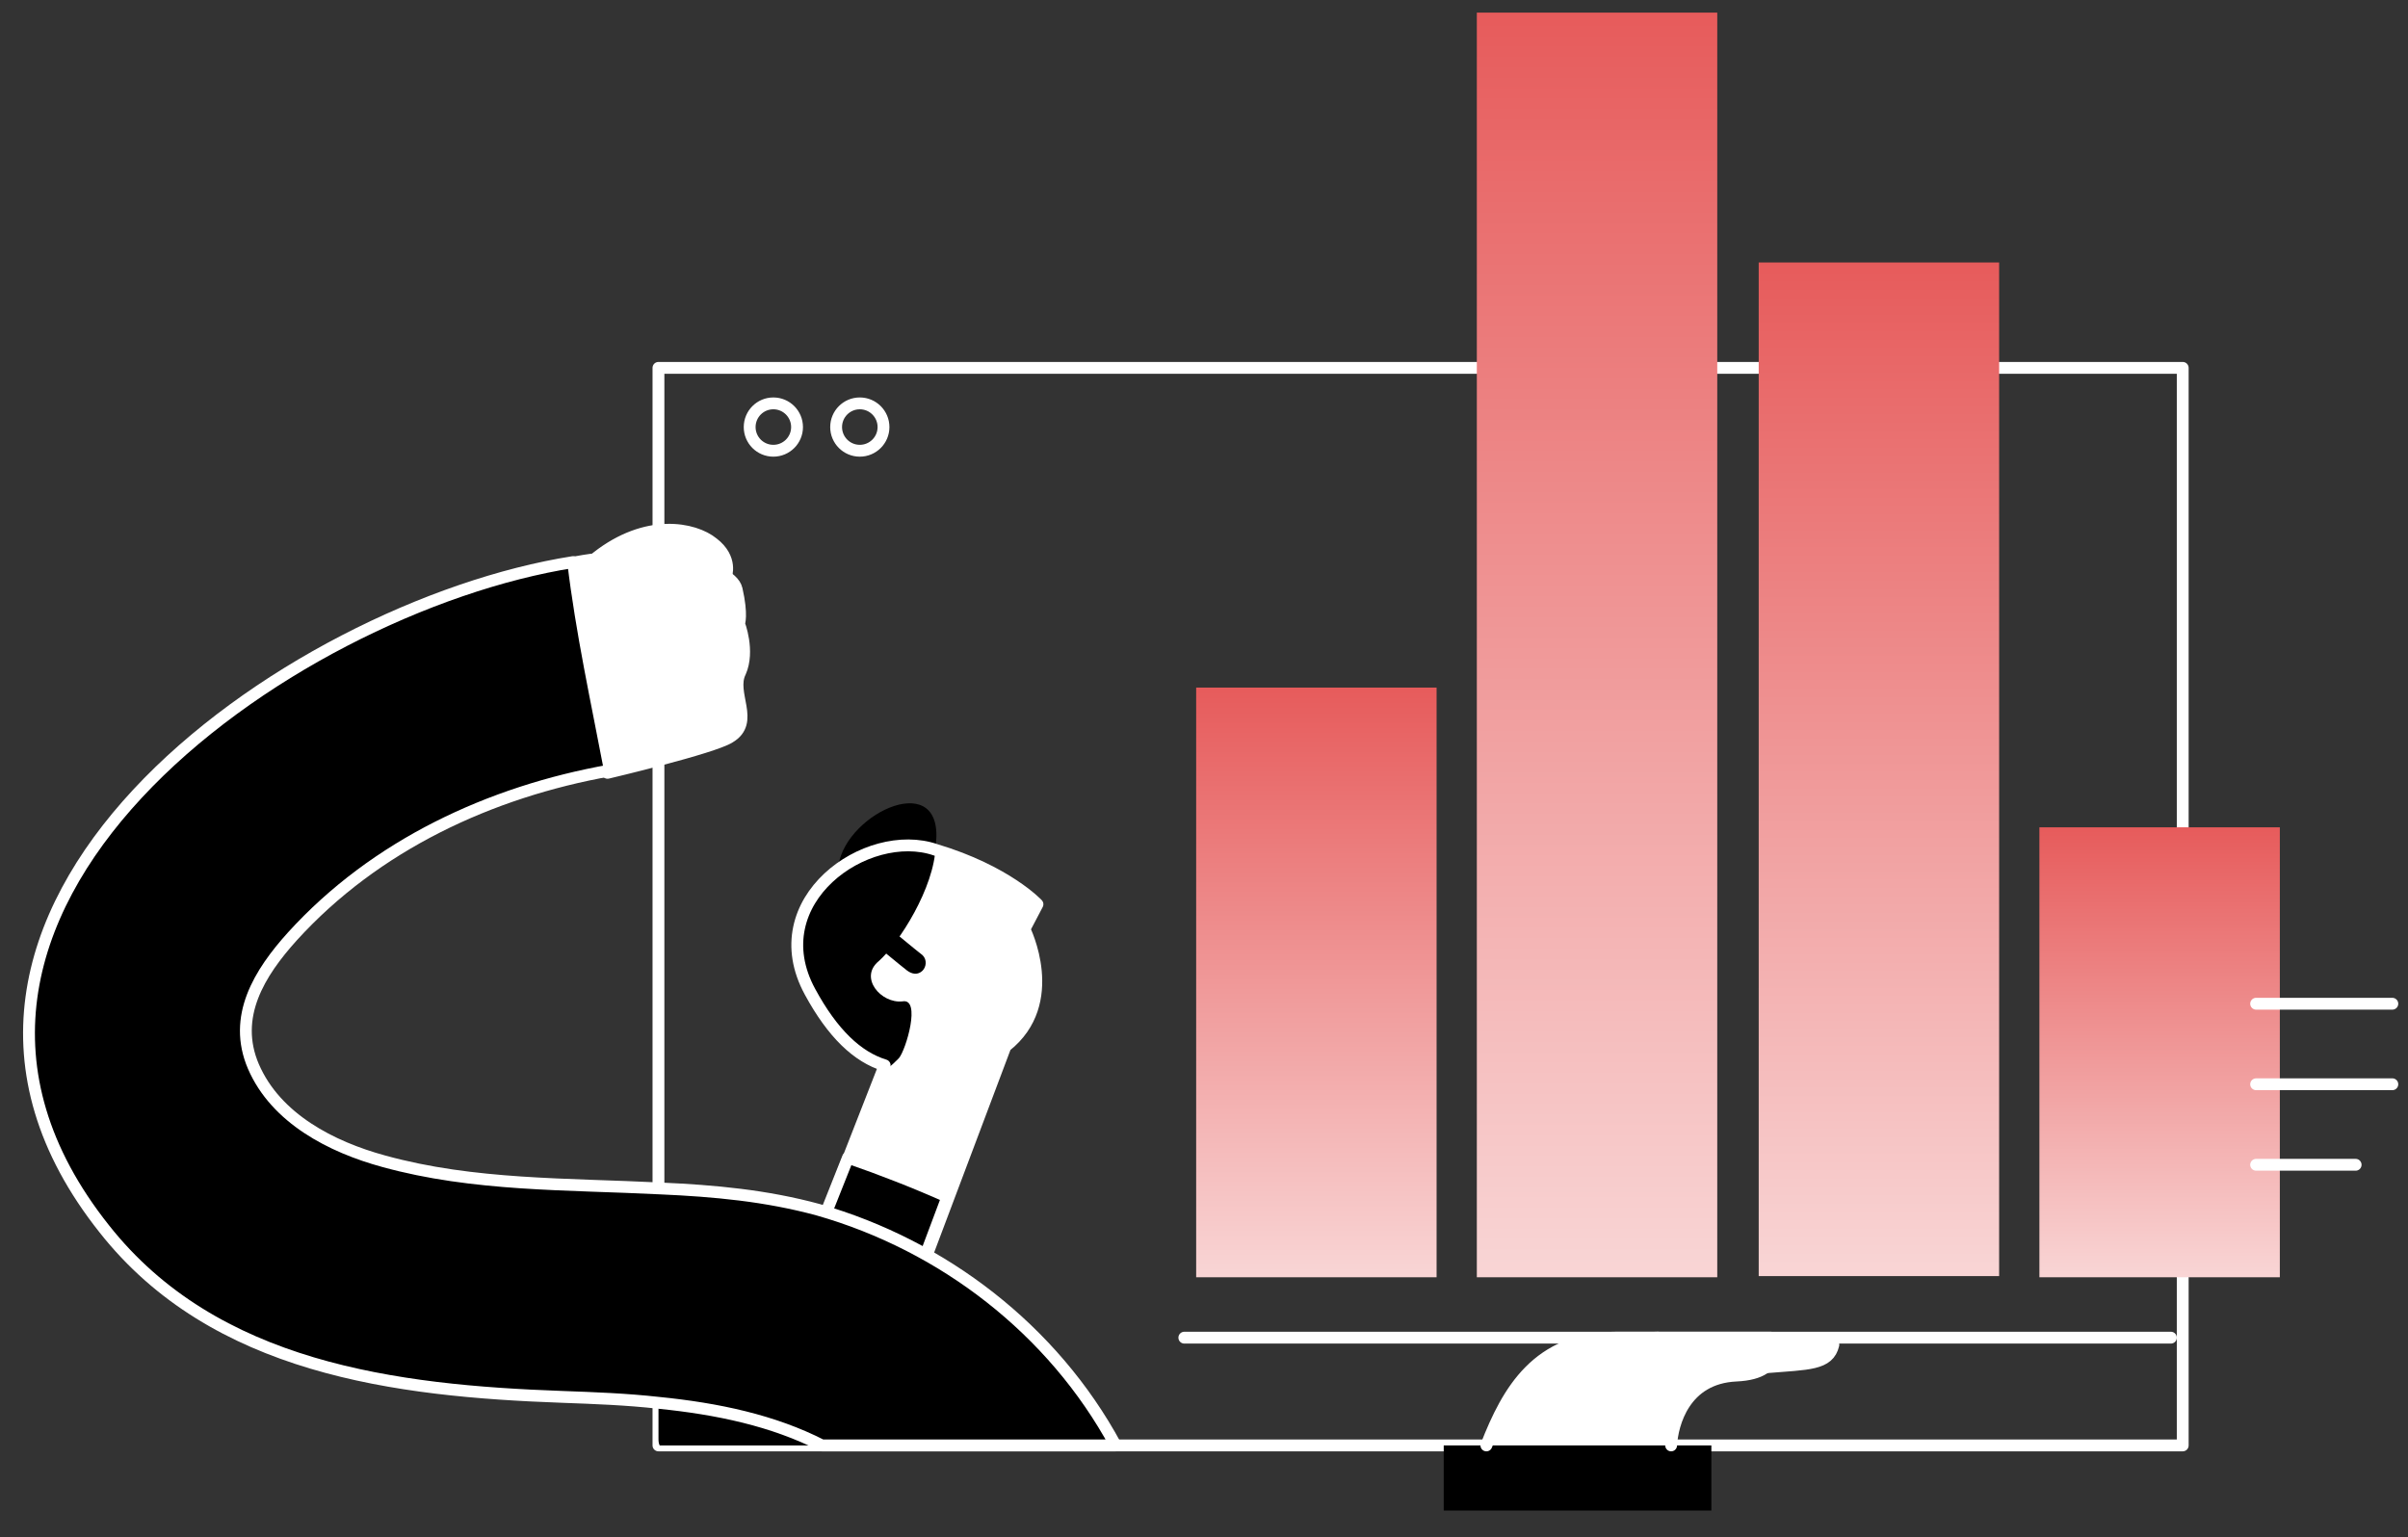 <svg width="83" height="53" viewBox="0 0 83 53" fill="none" xmlns="http://www.w3.org/2000/svg">
<rect x="0" y="0" width="83" height="53" fill="#333333" stroke="none"/>
<path d="M75.235 12.682H22.696V49.83H75.235V12.682Z" stroke="white" stroke-width="0.408" stroke-miterlimit="10" stroke-linecap="round" stroke-linejoin="round"/>
<path d="M49.517 23.704H41.23V44.033H49.517V23.704Z" fill="url(#paint0_linear_649_6827)"/>
<path d="M59.191 0.435H50.904V44.033H59.191V0.435Z" fill="url(#paint1_linear_649_6827)"/>
<path d="M68.907 9.049H60.62V43.993H68.907V9.049Z" fill="url(#paint2_linear_649_6827)"/>
<path d="M78.582 28.521H70.295V44.033H78.582V28.521Z" fill="url(#paint3_linear_649_6827)"/>
<path d="M26.656 15.539C27.107 15.539 27.473 15.174 27.473 14.723C27.473 14.272 27.107 13.906 26.656 13.906C26.205 13.906 25.84 14.272 25.84 14.723C25.84 15.174 26.205 15.539 26.656 15.539Z" stroke="white" stroke-width="0.408" stroke-miterlimit="10" stroke-linecap="round" stroke-linejoin="round"/>
<path d="M29.636 15.539C30.087 15.539 30.453 15.174 30.453 14.723C30.453 14.272 30.087 13.906 29.636 13.906C29.185 13.906 28.82 14.272 28.82 14.723C28.82 15.174 29.185 15.539 29.636 15.539Z" stroke="white" stroke-width="0.408" stroke-miterlimit="10" stroke-linecap="round" stroke-linejoin="round"/>
<path d="M40.822 46.115H74.827" stroke="white" stroke-width="0.408" stroke-miterlimit="10" stroke-linecap="round" stroke-linejoin="round"/>
<path d="M77.765 34.603H82.46" stroke="white" stroke-width="0.408" stroke-miterlimit="10" stroke-linecap="round" stroke-linejoin="round"/>
<path d="M77.765 37.379H82.46" stroke="white" stroke-width="0.408" stroke-miterlimit="10" stroke-linecap="round" stroke-linejoin="round"/>
<path d="M77.765 40.155C78.909 40.155 80.052 40.155 81.195 40.155" stroke="white" stroke-width="0.408" stroke-miterlimit="10" stroke-linecap="round" stroke-linejoin="round"/>
<path d="M57.15 46.115C55.721 46.115 55.068 46.769 55.068 46.769" stroke="white" stroke-width="0.408" stroke-miterlimit="10" stroke-linecap="round" stroke-linejoin="round"/>
<path d="M31.146 29.337C29.595 32.603 28.493 34.114 29.718 34.889C30.942 35.665 30.412 36.726 30.412 36.726L28.983 40.278L32.575 41.543L34.657 36.032C34.657 36.032 35.718 35.42 35.718 34.277C35.678 33.134 35.351 31.991 35.351 31.991L35.8 31.134C35.8 31.134 32.289 29.052 31.677 29.052C31.024 29.011 31.146 29.337 31.146 29.337Z" fill="white"/>
<path d="M22.697 18.234C21.513 18.56 20.696 19.254 20.696 19.254C20.696 19.254 25.146 20.887 25.146 20.071C25.146 19.254 24.166 18.356 23.758 18.275C23.35 18.234 22.697 18.234 22.697 18.234Z" fill="white"/>
<path d="M20.573 19.213C22.288 17.866 23.921 18.193 24.574 18.724C25.268 19.254 25.023 19.867 25.023 19.867" stroke="white" stroke-width="0.408" stroke-miterlimit="10" stroke-linecap="round" stroke-linejoin="round"/>
<path d="M30.289 33.134C30.983 32.522 32.208 30.603 32.249 29.174C32.616 26.439 29.187 27.99 28.901 29.827C28.738 29.991 28.575 30.113 28.412 30.317C28.085 31.052 27.758 31.501 27.513 32.318C27.473 32.44 27.473 32.726 27.432 32.971C27.513 33.216 27.554 33.501 27.636 33.746C27.758 33.91 27.84 34.073 27.922 34.236C28.697 35.747 29.636 36.522 30.616 36.808C30.738 36.726 30.861 36.604 30.983 36.481C31.228 36.196 31.759 34.399 31.106 34.522C30.371 34.603 29.595 33.705 30.289 33.134Z" fill="black"/>
<path d="M27.922 34.195C28.697 35.624 29.555 36.441 30.493 36.726L28.003 43.094L31.351 44.85L34.657 36.073C36.576 34.563 35.31 32.032 35.31 32.032L35.76 31.174C35.76 31.174 34.698 30.031 32.249 29.297C29.881 28.48 26.207 31.052 27.922 34.195Z" stroke="white" stroke-width="0.408" stroke-miterlimit="10" stroke-linecap="round" stroke-linejoin="round"/>
<path d="M29.228 39.91L27.962 43.095L31.31 44.85L32.657 41.258C31.555 40.768 30.412 40.319 29.228 39.91Z" fill="black" stroke="white" stroke-width="0.408" stroke-miterlimit="10" stroke-linecap="round" stroke-linejoin="round"/>
<path d="M36.576 49.83H22.738C22.697 49.749 22.697 49.667 22.697 49.585V43.054C22.942 42.686 23.309 42.482 23.799 42.441C27.228 42.156 33.637 44.279 36.576 49.83Z" fill="black"/>
<path d="M31.8 32.93C31.433 32.644 31.106 32.358 30.739 32.072C30.575 31.95 30.371 31.909 30.208 32.072C30.086 32.195 30.045 32.481 30.208 32.603C30.575 32.889 30.902 33.175 31.269 33.461C31.433 33.583 31.637 33.624 31.8 33.461C31.923 33.338 31.963 33.093 31.8 32.93Z" fill="black"/>
<path d="M38.454 49.83H28.33C26.656 48.973 24.738 48.565 22.696 48.361C21.594 48.238 20.492 48.197 19.39 48.157C13.634 47.952 7.388 47.177 3.591 42.36C-5.063 31.46 9.919 20.928 19.757 19.377C20.043 21.785 20.574 24.194 21.023 26.561C16.9 27.296 12.94 29.133 10.082 32.277C8.939 33.542 8 35.053 8.735 36.767C9.511 38.563 11.429 39.543 13.226 40.033C16.328 40.89 19.553 40.809 22.778 40.972C24.615 41.053 26.411 41.217 28.207 41.707C32.494 42.931 36.29 45.83 38.454 49.83Z" fill="black" stroke="white" stroke-width="0.408" stroke-miterlimit="10" stroke-linecap="round" stroke-linejoin="round"/>
<path d="M19.676 19.418C22.084 18.887 25.187 19.418 25.391 20.316C25.595 21.214 25.473 21.5 25.473 21.5C25.473 21.5 25.84 22.439 25.514 23.173C25.146 23.908 26.044 24.888 25.146 25.419C24.575 25.786 20.941 26.643 20.941 26.643" fill="white"/>
<path d="M19.676 19.418C22.084 18.887 25.187 19.418 25.391 20.316C25.595 21.214 25.473 21.5 25.473 21.5C25.473 21.5 25.84 22.439 25.514 23.173C25.146 23.908 26.044 24.888 25.146 25.419C24.575 25.786 20.941 26.643 20.941 26.643" stroke="white" stroke-width="0.408" stroke-miterlimit="10" stroke-linecap="round" stroke-linejoin="round"/>
<path d="M22.697 18.234V19.213" stroke="white" stroke-width="0.408" stroke-miterlimit="10"/>
<path d="M62.949 46.238C62.949 46.238 55.968 46.156 54.294 46.319C52.62 46.483 52.294 47.952 51.233 49.708L57.601 50.647C57.601 50.647 57.723 50.034 57.764 49.259C57.805 48.483 58.254 47.748 59.152 47.626C60.05 47.503 61.071 47.218 61.071 47.218C61.071 47.218 61.928 47.136 62.826 46.932C63.683 46.728 62.949 46.238 62.949 46.238Z" fill="white"/>
<path d="M58.988 49.83H49.763V52.075H58.988V49.83Z" fill="black"/>
<path d="M51.233 49.83C51.967 47.952 52.988 46.115 55.723 46.115C58.458 46.115 61.03 46.115 61.03 46.115C61.03 46.115 61.642 47.34 59.846 47.422C58.05 47.503 57.642 49.095 57.601 49.83" stroke="white" stroke-width="0.408" stroke-miterlimit="10" stroke-linecap="round" stroke-linejoin="round"/>
<path d="M60.866 47.136C62.336 47.014 63.03 47.054 63.193 46.36" stroke="white" stroke-width="0.408" stroke-miterlimit="10" stroke-linecap="round" stroke-linejoin="round"/>
<defs>
<linearGradient id="paint0_linear_649_6827" x1="45.396" y1="17.5" x2="45.396" y2="51" gradientUnits="userSpaceOnUse">
<stop offset="0.005" stop-color="#E13737"/>
<stop offset="1" stop-color="white"/>
</linearGradient>
<linearGradient id="paint1_linear_649_6827" x1="55.071" y1="-12.87" x2="55.071" y2="58.974" gradientUnits="userSpaceOnUse">
<stop offset="0.005" stop-color="#E13737"/>
<stop offset="1" stop-color="white"/>
</linearGradient>
<linearGradient id="paint2_linear_649_6827" x1="64.786" y1="-1.615" x2="64.786" y2="55.967" gradientUnits="userSpaceOnUse">
<stop offset="0.005" stop-color="#E13737"/>
<stop offset="1" stop-color="white"/>
</linearGradient>
<linearGradient id="paint3_linear_649_6827" x1="74.461" y1="23.787" x2="74.461" y2="49.349" gradientUnits="userSpaceOnUse">
<stop offset="0.005" stop-color="#E13737"/>
<stop offset="1" stop-color="white"/>
</linearGradient>
</defs>
</svg>
